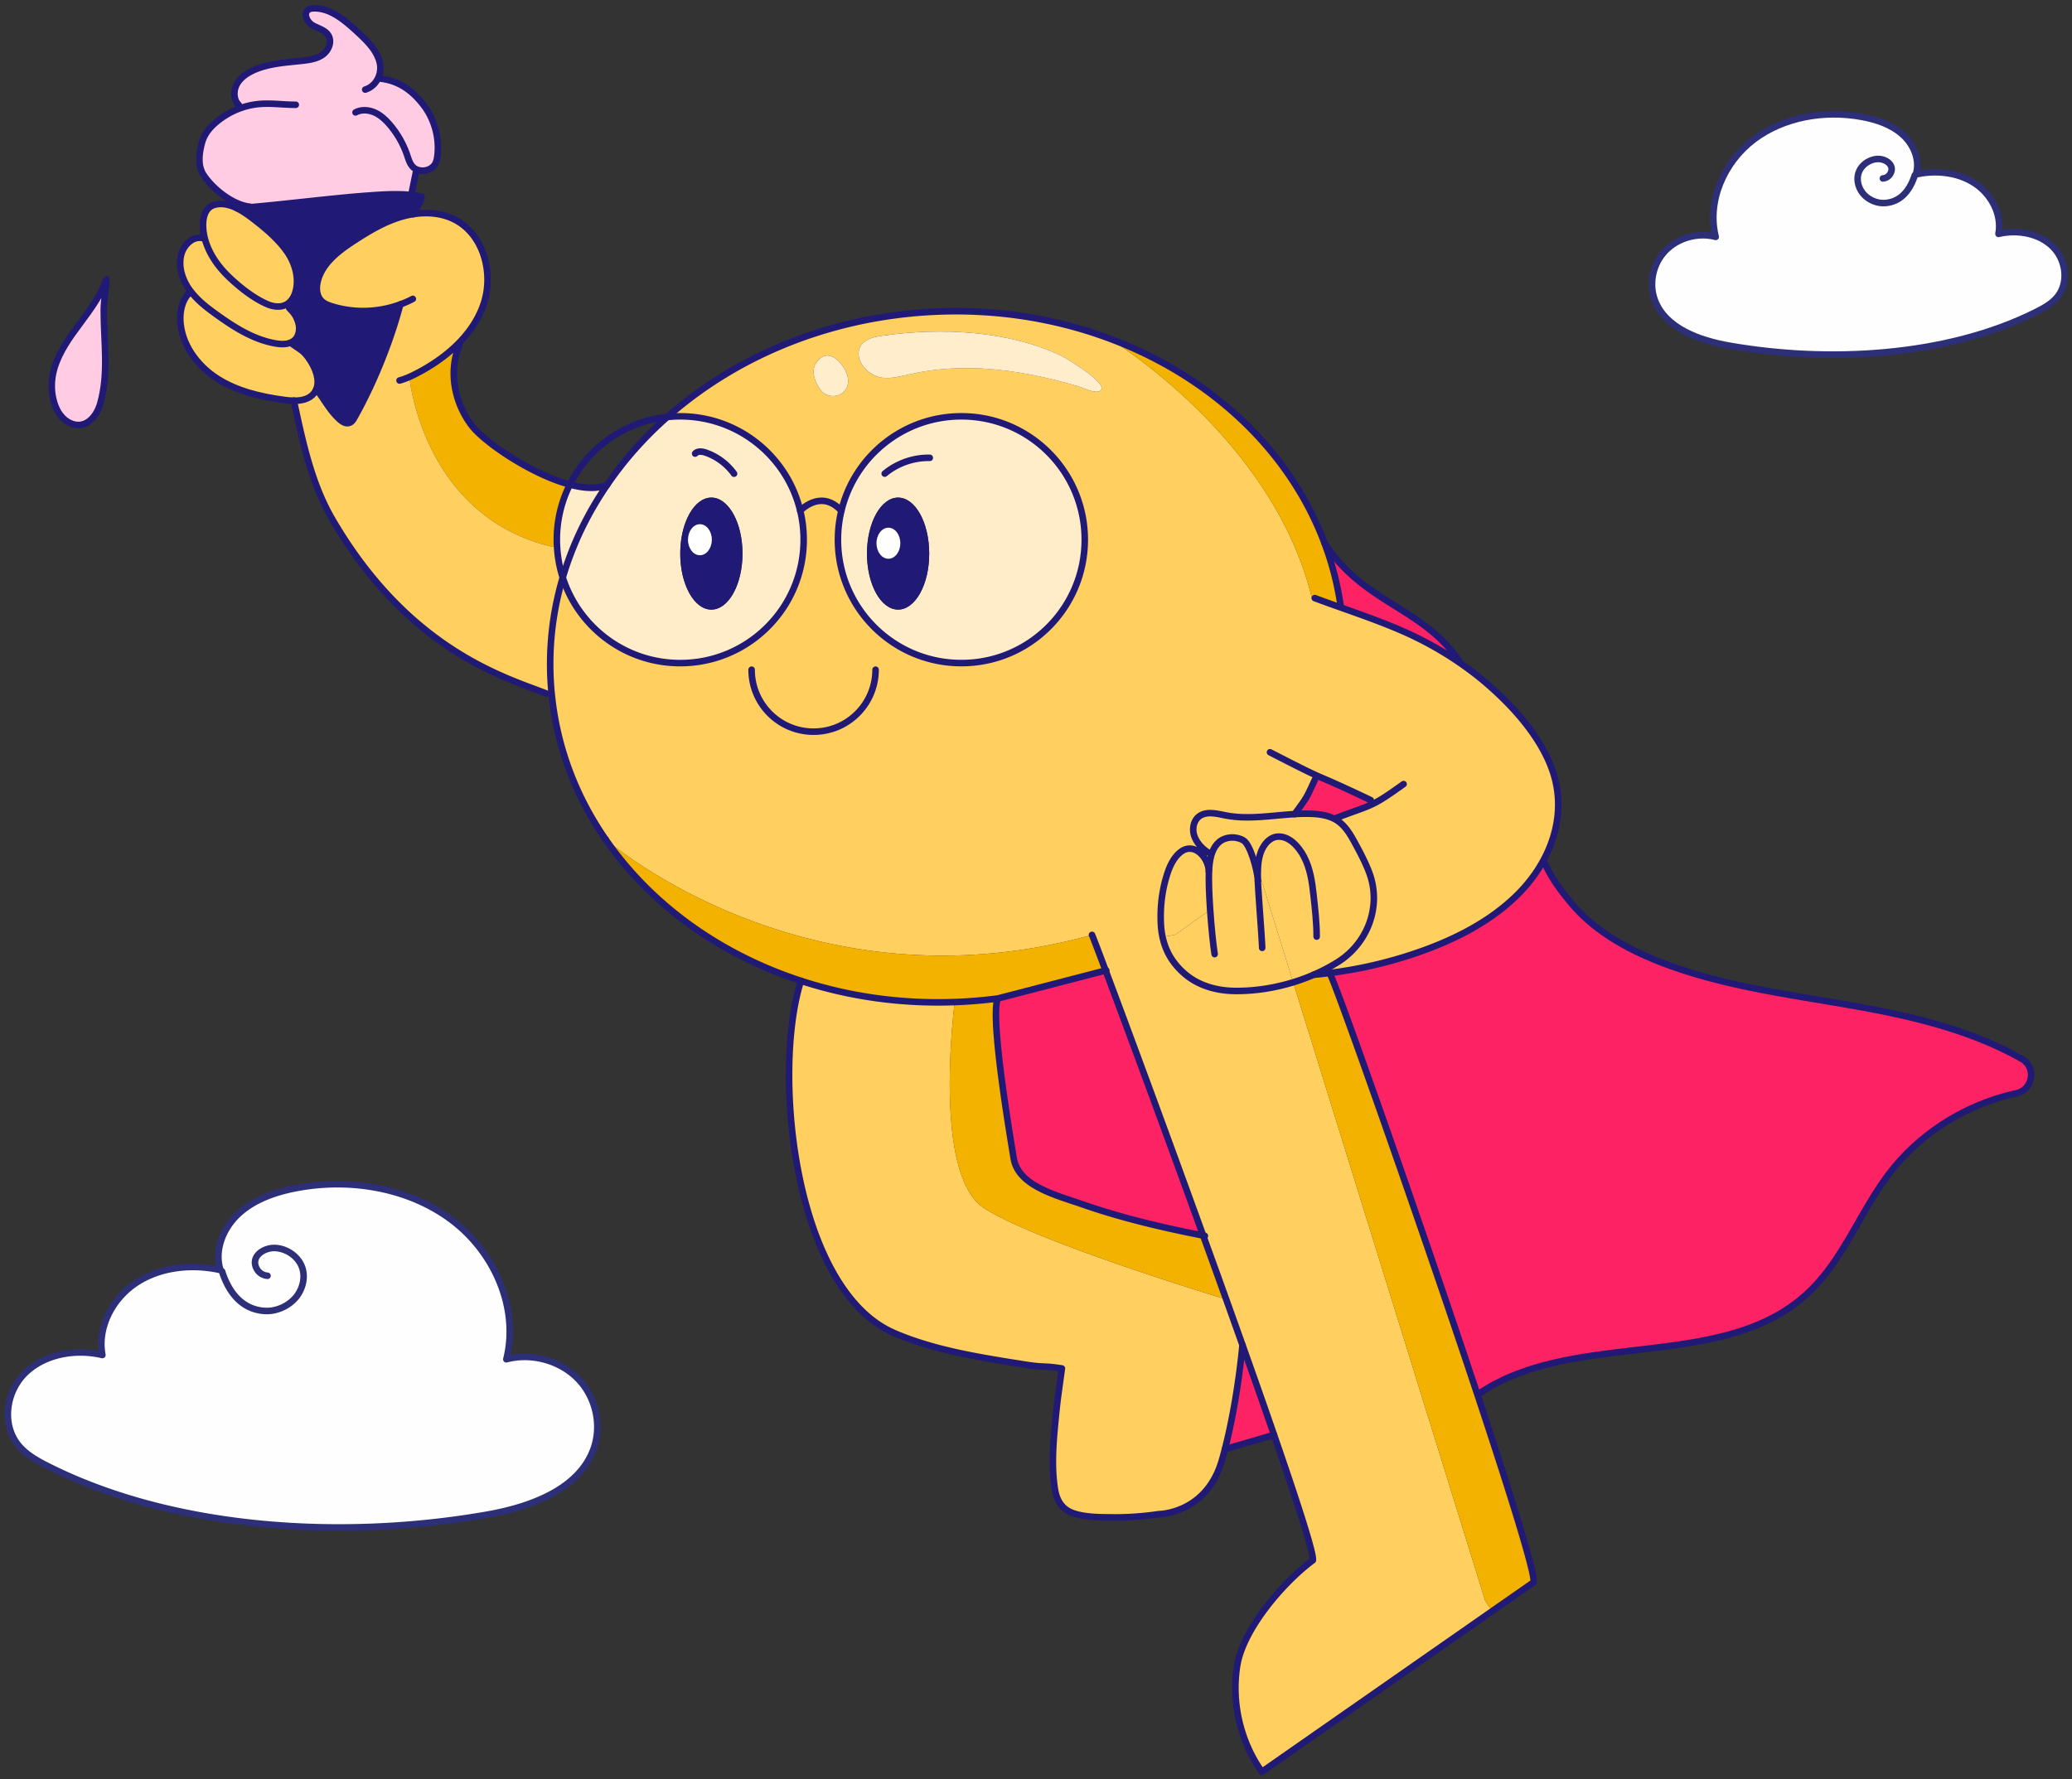 <svg width="475" height="408" viewBox="0 0 475 408" fill="none" xmlns="http://www.w3.org/2000/svg">
    <rect x="0" y="0" width="475" height="408" fill="#333333" stroke="none"/>
    <style type="text/css">
        .ice-cream {
            -webkit-transform-origin: 50% 25%;
            transform-origin: 50% 25%;
            -webkit-animation: cream 2s ease-in infinite;
            animation: cream 2s ease-in infinite;
        }
        <!-- .eyebrow {
            -webkit-transform-origin: 50%;
            transform-origin: 50%;
            -webkit-animation: eyebrow 2s ease-out infinite;
            animation: eyebrow 2s ease-out infinite;
        } -->

        @keyframes cream {
            0% {
                -webkit-transform: rotate(0deg);
                transform: rotate(0deg);
            }
            50% {
                -webkit-transform: rotate(-15deg);
                transform: rotate(-15deg);
                opacity: 0;
            }
            100% {
                -webkit-transform: rotate(0deg);
                transform: rotate(0deg);
                opacity: 0;
            }
        }
        @-webkit-keyframes cream {
            0% {
                -webkit-transform: rotate(0deg);
                transform: rotate(0deg);
            }
            50% {
                -webkit-transform: rotate(-15deg);
                transform: rotate(-15deg);
                opacity: 0;
            }
            100% {
                -webkit-transform: rotate(0deg);
                transform: rotate(0deg);
                opacity: 0;
            }
        }

        @keyframes eyebrow {
            0%, 40%, 80% {
                -webkit-transform: translateY(0);
                transform: translateY(0);
            }
            20%, 60% {
                -webkit-transform: translateY(-8px);
                transform: translateY(-8px);
            }
        }
        @-webkit-keyframes eyebrow {
            0%, 40%, 80% {
                -webkit-transform: translateY(0);
                transform: translateY(0);
            }
            20%, 60% {
                -webkit-transform: translateY(-8px);
                transform: translateY(-8px);
            }
        }
    </style>
    <g clip-path="url(#jousg3v20a)">
        <g class="ice-cream">
            <path fill-rule="evenodd" clip-rule="evenodd" d="M24.386 64.06c-.076 2.372-.583 4.697-.598 7.085-.02 7.11 1.182 14.445-.815 21.43-.885 3.1-3.49 6.075-7 4.396-1.465-.702-2.536-2.081-3.158-3.574-1.206-2.88-1.217-6.12-.32-9.073 1.151-3.758 3.505-7.021 5.857-10.175 2.342-3.163 4.75-6.371 6.034-10.09z" fill="#FFCCE4"/>
            <path clip-rule="evenodd" d="M24.386 64.06c-1.285 3.718-3.692 6.926-6.034 10.089-2.352 3.154-4.706 6.417-5.858 10.175-.896 2.952-.885 6.193.321 9.073.622 1.493 1.693 2.872 3.159 3.574 3.51 1.679 6.114-1.296 6.999-4.396 1.997-6.985.796-14.32.815-21.43.015-2.388.522-4.713.598-7.085z" stroke="#211976" stroke-width="1.5" stroke-linecap="round" stroke-linejoin="round"/>
        </g>
        <path fill-rule="evenodd" clip-rule="evenodd" d="M463.475 242.793c3.41 1.935 2.601 7.058-1.231 7.9-11.371 2.497-21.888 8.984-29.001 18.222-6.806 8.846-10.641 19.978-18.813 27.598-19.418 18.079-52.856 8.246-75.03 22.81l-.776.258c-13.394-40.299-32.505-94.406-33.769-96.357l-.019-.118a98.462 98.462 0 0 0 16.027-3.362c.855-.255 1.72-.52 2.572-.805 8.865-2.9 17.707-7.12 24.405-13.741 2.384-2.361 4.425-5.034 5.982-7.918l.011.009c1.598 3.705 3.577 6.416 6.154 9.549 5.126 6.266 12.388 10.45 19.908 13.47 15.277 6.121 31.886 7.864 48.066 10.874 12.276 2.285 24.753 5.51 35.514 11.611z" fill="#FD2264"/>
        <path fill-rule="evenodd" clip-rule="evenodd" d="M192.903 90.264c1.855-1.216 1.844-3.542.881-5.337-.719-1.337-2.01-2.987-3.577-3.334-1.103-.243-2.251.213-3.239 1.85-.837 1.387-.4 3.193.328 4.638.399.795.897 1.572 1.623 2.092 1.147.826 2.801.868 3.984.091zm58.872-.488c3.825-.94-7.277-7.602-8.269-8.082-12.331-5.97-27.881-6.623-41.266-4.706-1.239.175-2.514.402-3.597 1.062-.997.604-1.545 1.372-1.729 2.201-.701 3.037 2.498 5.972 5.251 6.347 2.18.29 4.37-.317 6.51-.8 7.3-1.656 14.861-1.721 22.263-.76 3.636.476 7.251 1.191 10.808 2.071 1.784.439 3.561.929 5.331 1.439 1.2.355 3.459 1.533 4.698 1.228zm-58.892 27.345a28.138 28.138 0 0 0-.791 6.642c0 15.62 12.668 28.285 28.298 28.285 15.621.01 28.285-12.658 28.285-28.288 0-15.62-12.659-28.296-28.288-28.295-13.343.004-24.523 9.237-27.504 21.656zm-9.435.001c-2.976-12.428-14.166-21.658-27.509-21.654a27.061 27.061 0 0 0-2.97.159c15.004-13.286 35.267-22.194 58.049-23.949 15.32-1.18 30.015 1.01 43.115 5.866 0 0 37.799 22.672 46.65 59.752l.625-.148c1.965.734 3.939 1.437 5.912 2.14 4.743 1.683 9.484 3.346 14.103 5.356 4.702 2.054 9.24 4.558 13.463 7.504a69.365 69.365 0 0 1 6.922 5.443c5.669 5.052 11.37 11.552 13.986 18.808 2.593 7.197 1.469 14.542-1.97 20.882-1.558 2.884-3.599 5.556-5.983 7.918-6.698 6.62-15.54 10.841-24.404 13.74-.853.285-1.718.55-2.573.805a98.334 98.334 0 0 1-16.027 3.362c-1.22.164-2.433.297-3.658.402l-.001-.011a41.186 41.186 0 0 0 5.401-2.822c6.984-4.336 10.249-12.919 7.262-20.722-.87-2.27-2.012-4.439-3.17-6.567-1.032-1.909-2.147-3.861-3.923-5.097a6.855 6.855 0 0 0-.731-.461l.086-.175c4.528-1.751 6.495-2.29 8.489-3.249l-.36-.937c-8.958-4.251-10.181-4.644-12.323-5.603l-.476.922c-2.08 4.495-1.685 3.808-4.632 7.883v.01c-5.296.299-10.597 1.304-15.795.302-2.089-.406-4.486-1.057-6.155.255-1.293 1.025-1.591 2.957-1.044 4.505.533 1.51 1.793 2.894 3.16 3.734l.965-.124c-.44 1.128-.629 2.414-.735 3.626-.021.24-.04.51-.047.799l-.04.003c-.073-3.146-3.392-6.858-6.501-4.371-1.405 1.122-2.278 2.83-2.856 4.495-1.341 3.881-1.845 8.056-1.62 12.136.055.97.177 1.905.375 2.804.703 3.326 2.386 6.199 5.267 8.613 3.209 2.685 7.388 3.755 11.506 3.776 4.396.02 8.887-.664 13.18-1.989l44.035 141.87 1.61 2.311-52.83 36.85c-4.932-6.968-7-15.886-5.661-24.311 1.341-8.415 10.51-19.104 17.356-24.194.283-1.364-3.405-12.833-8.905-28.745a2119.18 2119.18 0 0 0-7.235-20.611c-1.209-3.426-2.462-6.919-3.729-10.46a3607.27 3607.27 0 0 0-5.283-14.636c-8.867-24.502-17.77-48.574-22.36-60.777-1.753-4.688-2.883-7.623-3.124-8.171-64.761 18.012-110.29-20.866-111.515-21.925-.02.001-.02-.009-.021-.019-6.793-9.836-11.156-21.173-12.34-33.45a31.675 31.675 0 0 1-.126-1.373 69.586 69.586 0 0 1 2.675-25.162c3.661 11.381 14.337 19.616 26.934 19.611 15.63-.001 28.296-12.669 28.296-28.289a27.789 27.789 0 0 0-.79-6.64z" fill="#FFCF5F"/>
        <path fill-rule="evenodd" clip-rule="evenodd" d="M338.625 319.581c7.589 22.881 13.354 41.317 12.955 43.237l-9.474 6.606-1.609-2.312-44.036-141.87a42.585 42.585 0 0 0 4.718-1.745v.01a76.273 76.273 0 0 0 3.658-.402l.019.118c1.264 1.951 20.375 56.058 33.769 96.358z" fill="#F4B200"/>
        <path fill-rule="evenodd" clip-rule="evenodd" d="m334.896 152.136-.009.011c-4.224-2.946-8.761-5.45-13.463-7.504-4.62-2.011-9.361-3.674-14.104-5.357l.048-.143a69.2 69.2 0 0 0-3.729-14.606l.009-.001c9.18 14.107 22.825 14.667 31.248 27.6zM314.232 183.467l.36.937c-1.993.959-3.961 1.498-8.489 3.249l-.086.175c-1.783-.946-3.9-1.2-5.941-1.232a35.883 35.883 0 0 0-3.274.083l-.001-.01c2.947-4.075 2.553-3.388 4.632-7.883l.476-.922c2.142.959 3.365 1.352 12.323 5.603z" fill="#FD2264"/>
        <path fill-rule="evenodd" clip-rule="evenodd" d="M288.367 199.17c-.045.838-.03 1.682-.016 2.507-.17-2.214-1.704-8.062-3.337-8.99-1.697-.983-4.005-.874-5.509.375-.729.613-1.224 1.407-1.574 2.288l-.965.124c-1.367-.839-2.627-2.223-3.161-3.733-.547-1.549-.248-3.481 1.045-4.505 1.669-1.312 4.066-.661 6.155-.256 5.198 1.002 10.499-.003 15.796-.301a35.527 35.527 0 0 1 3.274-.083c2.041.031 4.158.286 5.942 1.232.249.14.499.29.731.461 1.775 1.235 2.89 3.188 3.922 5.097 1.158 2.128 2.299 4.297 3.17 6.566 2.988 7.804-.279 16.387-7.263 20.723a41.048 41.048 0 0 1-5.4 2.822 42.777 42.777 0 0 1-4.717 1.746l-8.093-26.073z" fill="#FFCF5F"/>
        <path fill-rule="evenodd" clip-rule="evenodd" d="m307.367 139.145-.048.143a417.907 417.907 0 0 1-5.912-2.14l-.625.148c-8.851-37.08-46.649-59.751-46.649-59.751 23.232 8.6 41.491 25.568 49.505 46.993a69.224 69.224 0 0 1 3.729 14.607z" fill="#F4B200"/>
        <path fill-rule="evenodd" clip-rule="evenodd" d="M288.352 201.676c-.014-.824-.029-1.668.016-2.506l8.092 26.072c-4.292 1.325-8.783 2.009-13.18 1.99-4.117-.021-8.296-1.091-11.505-3.777-2.881-2.413-4.563-5.286-5.267-8.612l2.914-.504 8-5.726c-.231-3.382-.359-6.723-.273-8.838.008-.289.027-.559.048-.799.106-1.211.294-2.499.735-3.626.349-.882.845-1.676 1.574-2.289 1.504-1.249 3.812-1.357 5.509-.374 1.632.928 3.166 6.775 3.337 8.989z" fill="#FFCF5F"/>
        <path fill-rule="evenodd" clip-rule="evenodd" d="m292.066 329.024-11.252 3.272c3.012-11.765 4.017-23.883 4.017-23.883 2.613 7.335 5.07 14.325 7.235 20.611z" fill="#FD2264"/>
        <path fill-rule="evenodd" clip-rule="evenodd" d="m277.111 199.779.039-.003c-.085 2.115.042 5.455.273 8.838l-8 5.727-2.914.502a17.56 17.56 0 0 1-.375-2.804c-.225-4.079.279-8.254 1.62-12.136.578-1.665 1.451-3.372 2.855-4.495 3.11-2.486 6.428 1.225 6.502 4.371zM284.83 308.413s-1.006 12.118-4.017 23.883a94.948 94.948 0 0 1-.651 2.397c-3.515 12.45-14.458 12.498-14.458 12.498a68.105 68.105 0 0 1-10.621.748c-3.085-.031-6.574-.021-9.257-1.037-2.58-.974-3.63-3.121-4-5.469-.902-5.767-.254-11.941.349-17.923.328-3.237.834-6.477 1.26-9.722-4.448-.691-3.801-.164-8.249-.855-10.476-1.64-21.095-3.317-30.219-7.278-23.072-10.005-27.987-59.876-21.352-80.75 10.924 3.573 22.84 5.321 35.234 4.873-1.099 9.61-3.75 40.516 6.814 47.289 11.546 7.393 49.442 19.07 55.438 20.885 1.267 3.542 2.52 7.034 3.729 10.461z" fill="#FFCF5F"/>
        <path fill-rule="evenodd" clip-rule="evenodd" d="M275.818 283.316c1.778 4.894 3.548 9.799 5.283 14.637-5.996-1.815-43.892-13.493-55.438-20.885-10.563-6.773-7.913-37.68-6.814-47.29a105.11 105.11 0 0 0 9.9-.822c-1.891 4.113 2.96 32.503 3.638 36.657 1.035 6.343 9.819 8.47 15.919 10.595 8.766 3.054 18.083 5.259 27.512 7.108z" fill="#F4B200"/>
        <path fill-rule="evenodd" clip-rule="evenodd" d="M243.507 81.694c.992.48 12.094 7.142 8.269 8.082-1.24.305-3.498-.873-4.698-1.228-1.77-.51-3.547-1-5.331-1.439-3.558-.88-7.172-1.595-10.808-2.07-7.402-.962-14.963-.897-22.263.76-2.14.482-4.33 1.089-6.51.799-2.753-.375-5.952-3.31-5.252-6.347.185-.829.733-1.597 1.73-2.2 1.082-.661 2.358-.888 3.597-1.063 13.384-1.916 28.935-1.265 41.266 4.706z" fill="#FFEDCC"/>
        <path fill-rule="evenodd" clip-rule="evenodd" d="M213.019 126.944c0-7.099-3.187-12.849-7.133-12.844-3.938-.005-7.134 5.75-7.135 12.839 0 7.099 3.197 12.848 7.134 12.843 3.947.004 7.143-5.75 7.134-12.838zm7.369-31.48c15.63 0 28.289 12.676 28.289 28.296 0 15.629-12.665 28.298-28.286 28.288-15.63 0-28.297-12.665-28.297-28.285.002-2.287.269-4.505.79-6.643 2.981-12.419 14.162-21.652 27.504-21.655z" fill="#FFEDCA"/>
        <path fill-rule="evenodd" clip-rule="evenodd" d="M253.461 222.539c4.589 12.204 13.492 36.275 22.359 60.777-9.429-1.849-18.746-4.055-27.512-7.108-6.099-2.125-14.883-4.252-15.919-10.596-.677-4.153-5.529-32.543-3.638-36.656l24.71-6.417z" fill="#FD2264"/>
        <path fill-rule="evenodd" clip-rule="evenodd" d="M218.848 229.778c-12.393.448-24.31-1.299-35.234-4.872-18.735-6.113-34.542-17.583-44.796-32.463 1.225 1.059 46.754 39.938 111.515 21.925.241.548 1.372 3.484 3.125 8.171l-24.71 6.417a104.453 104.453 0 0 1-9.9.822z" fill="#F4B200"/>
        <path fill-rule="evenodd" clip-rule="evenodd" d="M206.392 124.561c.008-1.96-1.219-3.556-2.73-3.558-1.501.006-2.731 1.592-2.728 3.56.002 1.969 1.228 3.555 2.729 3.559 1.512.003 2.731-1.593 2.729-3.561zm-.508-10.46c3.947-.007 7.134 5.744 7.134 12.843.009 7.088-3.187 12.843-7.134 12.838-3.937.005-7.134-5.744-7.134-12.843.001-7.089 3.197-12.844 7.134-12.838z" fill="#211976"/>
        <path fill-rule="evenodd" clip-rule="evenodd" d="M203.662 121.003c1.512.003 2.738 1.599 2.73 3.558.002 1.968-1.217 3.564-2.728 3.561-1.502-.004-2.728-1.59-2.73-3.558-.003-1.969 1.227-3.555 2.728-3.561z" fill="#fff"/>
        <path fill-rule="evenodd" clip-rule="evenodd" d="M193.782 84.926c.964 1.795.974 4.12-.881 5.337-1.183.777-2.837.736-3.984-.09-.727-.521-1.224-1.298-1.623-2.093-.728-1.445-1.165-3.25-.327-4.637.987-1.638 2.135-2.094 3.238-1.85 1.568.346 2.858 1.996 3.577 3.333z" fill="#FFEDCC"/>
        <path fill-rule="evenodd" clip-rule="evenodd" d="M170.214 126.94c.001-7.089-3.196-12.838-7.133-12.843-3.937.005-7.134 5.749-7.134 12.848-.001 7.089 3.196 12.838 7.134 12.843 3.937-.004 7.133-5.749 7.133-12.848zm13.233-9.818c.522 2.127.793 4.353.79 6.64 0 15.62-12.666 28.288-28.296 28.289-12.596.006-23.272-8.23-26.933-19.611 2.213-7.537 5.66-14.683 10.175-21.255 3.849-5.655 8.487-10.885 13.785-15.558a27.086 27.086 0 0 1 2.97-.16c13.343-.003 24.534 9.227 27.509 21.655z" fill="#FFEDCA"/>
        <path fill-rule="evenodd" clip-rule="evenodd" d="M163.187 123.762c-.003-1.968-1.229-3.564-2.74-3.557-1.501-.004-2.721 1.592-2.729 3.551.003 1.968 1.229 3.564 2.73 3.558 1.511.003 2.731-1.592 2.739-3.552zm-.108-9.665c3.937.004 7.134 5.753 7.134 12.843-.001 7.099-3.197 12.843-7.134 12.848-3.938-.005-7.135-5.754-7.134-12.843 0-7.099 3.197-12.844 7.134-12.848z" fill="#211976"/>
        <path fill-rule="evenodd" clip-rule="evenodd" d="M160.448 120.205c1.51-.007 2.737 1.589 2.74 3.557-.009 1.959-1.228 3.555-2.74 3.552-1.5.006-2.727-1.589-2.729-3.558.008-1.959 1.227-3.554 2.729-3.551z" fill="#fff"/>
        <path fill-rule="evenodd" clip-rule="evenodd" d="m139.175 111.176.01.009c-4.515 6.572-7.961 13.717-10.174 21.256a28.587 28.587 0 0 1-1.312-7.088 29.713 29.713 0 0 1-.043-1.588 28.065 28.065 0 0 1 2.983-12.648c3.29.89 6.316 1.055 8.536.059z" fill="#FFEDCA"/>
        <path fill-rule="evenodd" clip-rule="evenodd" d="M130.638 111.117a28.053 28.053 0 0 0-2.983 12.649c.001.536.012 1.062.042 1.587l-.97.055c-29.925-6.952-32.88-38.978-32.88-38.978a29.4 29.4 0 0 0 1.784-.863c3.317-1.727 6.51-3.902 9.171-6.523l.55.037c-2.629 6.019-1.179 13.354 2.831 18.554 2.906 3.773 13.664 11.147 22.455 13.482z" fill="#F4B200"/>
        <path fill-rule="evenodd" clip-rule="evenodd" d="M93.848 86.43s2.954 32.026 32.88 38.978l.97-.055a28.571 28.571 0 0 0 1.312 7.087 69.586 69.586 0 0 0-2.676 25.162c.035.455.071.919.126 1.372l-1.086.104c-8.874-3.552-31.459-9.558-49.219-40.056-4.801-8.25-6.781-17.822-8.792-27.142 1.772.023 3.513-.35 4.584-1.676.245-.307.429-.63.572-.968 1.84 2.334 2.931 4.626 5.079 6.688.697.672 1.647 1.384 2.553 1.016.531-.21.858-.742 1.137-1.25 4.321-7.671 8.238-17.359 10.475-25.883l-.001-.01c-5.017 1.859-10.651 2.034-15.747.418-.835-.264-1.675-.587-2.3-1.205-1.15-1.125-1.261-2.956-.875-4.516 1.022-4.155 4.781-6.99 8.38-9.325 3.446-2.244 7.02-4.38 10.97-5.508a19.68 19.68 0 0 1 2.502-.551c3.242-.518 6.614-.24 9.521 1.235 6.674 3.384 9.048 12.398 6.62 19.465-1.218 3.544-3.359 6.612-6.03 9.234-2.662 2.621-5.855 4.796-9.172 6.523a29.88 29.88 0 0 1-1.783.863z" fill="#FFCF5F"/>
        <path fill-rule="evenodd" clip-rule="evenodd" d="m55.002 24.844-.259-.775c-1.213-1.17-1.27-3.203-.482-4.706.79-1.492 2.262-2.52 3.798-3.225 3.506-1.603 7.47-1.789 11.304-2.213 1.656-.187 3.386-.45 4.71-1.457 1.335-.997 2.078-2.973 1.194-4.377-.771-1.233-2.378-1.577-3.627-2.305-1.26-.739-2.156-2.688-.98-3.544.387-.278.899-.338 1.386-.336 3.788-.003 6.95 2.716 9.743 5.275 2.098 1.936 4.295 3.994 5.15 6.722a5.532 5.532 0 0 1-.232 3.946l.36.16c4.192.464 7.214 2.527 9.835 5.825 2.63 3.297 3.87 7.657 3.378 11.85-.072.613-.182 1.247-.467 1.806-.778 1.522-2.915 2.054-4.413 1.314l.018.357c-.269 1.293-.875 4.263-1.144 5.556-3.287-.343-6.63-.106-9.932.129-8.079.582-18.424 1.926-26.978 2.664l-.008-.108c-3.937-.383-8.604-4.05-10.74-7.376-1.345-2.103-.954-5.037-.275-7.446.671-2.388 2.532-4.172 4.513-5.567a17.956 17.956 0 0 1 4.148-2.169z" fill="#FFCCE4"/>
        <path fill-rule="evenodd" clip-rule="evenodd" d="M96.638 45.083c-.126 1.203-1.503 3.208-1.947 4.028-.845.124-1.685.318-2.503.55-3.95 1.13-7.523 3.264-10.97 5.508-3.598 2.336-7.357 5.17-8.379 9.325-.387 1.561-.275 3.392.875 4.516.624.619 1.465.942 2.3 1.205 5.096 1.616 10.73 1.44 15.747-.417v.01c-2.236 8.524-6.153 18.212-10.474 25.882-.279.509-.606 1.04-1.137 1.25-.906.37-1.856-.343-2.554-1.015-2.147-2.063-3.238-4.355-5.078-6.688.81-2.002-.103-4.556-1.335-6.48-1.603-2.481-2.196-2.436-4.585-4.16l-.012-.02c.328-.134.623-.306.892-.546 1.184-1.035 1.349-2.897.807-4.377-.542-1.48-.92-1.878-2.003-3.027l-2.184-.349a3.791 3.791 0 0 0 1.613-.482c.923-.539 1.566-1.483 1.916-2.484 1.096-3.207.089-6.857-1.779-9.547-2.057-2.964-5.023-5.45-7.865-7.627-1.067-.812-2.31-1.711-3.643-2.374.979-.075 1.986-.153 3.023-.253 8.553-.738 18.9-2.082 26.978-2.664 3.303-.235 6.645-.472 9.932-.129a27.36 27.36 0 0 1 2.365.365z" fill="#211976"/>
        <path fill-rule="evenodd" clip-rule="evenodd" d="M67.364 91.879a15.753 15.753 0 0 1-2.211-.178c-5.395-.728-10.852-1.997-15.424-4.947-4.573-2.958-8.161-7.852-8.39-13.283-.092-2.22.434-4.557 1.929-6.194l.515-.397c1.603 2.094 3.738 3.729 5.895 5.273 4.095 2.946 8.495 5.729 13.463 6.589 1.148.2 2.406.262 3.447-.166l.012.019c2.39 1.725 2.982 1.68 4.585 4.16 1.232 1.924 2.145 4.479 1.334 6.48a4.075 4.075 0 0 1-.572.969c-1.07 1.325-2.811 1.697-4.583 1.675z" fill="#FFCF5F"/>
        <path fill-rule="evenodd" clip-rule="evenodd" d="M68.287 73.654c.542 1.48.377 3.341-.806 4.377a3.08 3.08 0 0 1-.893.546c-1.04.428-2.298.366-3.447.166-4.968-.86-9.368-3.643-13.462-6.589-2.157-1.544-4.292-3.18-5.895-5.273-.12-.14-.23-.28-.332-.432-1.648-2.299-2.59-5.239-1.927-7.994.544-2.23 2.638-4.34 4.882-3.866l.497-.128c.032.157.073.303.114.449.935 3.358 3.006 6.241 5.496 8.624 2.458 2.356 5.572 4.82 8.7 6.19.895.399 1.917.628 2.886.554l2.184.348c1.083 1.15 1.462 1.548 2.003 3.028z" fill="#FFCF5F"/>
        <path fill-rule="evenodd" clip-rule="evenodd" d="M65.847 57.764c1.867 2.69 2.874 6.34 1.78 9.547-.352 1.002-.995 1.946-1.918 2.484a3.79 3.79 0 0 1-1.613.483c-.969.074-1.99-.155-2.886-.554-3.128-1.37-6.24-3.834-8.7-6.19-2.49-2.383-4.561-5.266-5.496-8.624-.04-.146-.082-.292-.114-.449-.658-2.743-.605-6.575 2.122-7.441 1.786-.566 3.622-.09 5.316.743 1.334.663 2.576 1.562 3.643 2.375 2.843 2.177 5.808 4.663 7.866 7.626z" fill="#FFCF5F"/>
        <path d="M301.433 178.787c-2.08 4.495-1.685 3.808-4.632 7.883M138.799 192.425c-6.793-9.837-11.156-21.173-12.34-33.451a31.485 31.485 0 0 1-.126-1.372 69.586 69.586 0 0 1 2.676-25.162c2.213-7.538 5.659-14.684 10.175-21.256 3.849-5.655 8.487-10.884 13.784-15.558 15.005-13.285 35.268-22.194 58.05-23.948 15.32-1.18 30.015 1.009 43.116 5.866 23.232 8.601 41.491 25.569 49.504 46.994a69.134 69.134 0 0 1 3.73 14.607M228.748 228.956a104.453 104.453 0 0 1-9.9.822c-12.393.448-24.31-1.299-35.233-4.872-18.736-6.113-34.543-17.583-44.797-32.463M276.214 283.395c-.132-.029-.262-.049-.394-.079-9.429-1.849-18.746-4.054-27.512-7.108-6.099-2.125-14.883-4.252-15.919-10.595-.677-4.154-5.529-32.544-3.638-36.657l24.71-6.417.137-.03" stroke="#211976" stroke-width="1.5" stroke-linecap="round" stroke-linejoin="round"/>
        <path d="M183.615 224.906c-6.635 20.874-1.72 70.745 21.352 80.75 9.124 3.961 19.743 5.638 30.22 7.277 4.447.691 3.8.165 8.248.856-.426 3.244-.932 6.485-1.26 9.722-.603 5.982-1.251 12.156-.349 17.923.37 2.348 1.42 4.495 4 5.469 2.683 1.016 6.172 1.006 9.257 1.037a68.107 68.107 0 0 0 10.621-.749s10.943-.047 14.458-12.498c.227-.793.444-1.595.651-2.396 3.011-11.766 4.017-23.883 4.017-23.883" stroke="#211976" stroke-width="1.5" stroke-linecap="round" stroke-linejoin="round"/>
        <path d="M250.336 214.369c.241.548 1.372 3.484 3.125 8.171 4.589 12.204 13.492 36.275 22.359 60.777 1.779 4.894 3.548 9.799 5.283 14.636 1.267 3.542 2.52 7.034 3.729 10.461 2.613 7.335 5.07 14.324 7.235 20.61 5.501 15.913 9.188 27.38 8.905 28.745M304.857 223.225c1.264 1.95 20.375 56.058 33.77 96.358 7.588 22.879 13.353 41.316 12.955 43.236M300.972 357.77c-6.847 5.09-16.016 15.779-17.356 24.194-1.34 8.425.73 17.343 5.661 24.312l52.83-36.85 9.474-6.606M139.173 111.176c-2.22.996-5.245.831-8.535-.059-8.79-2.335-19.549-9.709-22.455-13.483-4.009-5.199-5.46-12.534-2.831-18.553M91.592 87.25c.77-.208 1.523-.495 2.254-.82.605-.265 1.2-.559 1.782-.863 3.317-1.726 6.51-3.901 9.172-6.522 2.672-2.622 4.812-5.69 6.03-9.234 2.428-7.067.054-16.082-6.62-19.465-2.907-1.476-6.279-1.753-9.52-1.235a19.88 19.88 0 0 0-2.503.55c-3.95 1.13-7.524 3.265-10.97 5.508-3.599 2.336-7.357 5.17-8.38 9.326-.386 1.56-.275 3.392.875 4.516.625.618 1.465.94 2.3 1.205 5.096 1.616 10.73 1.44 15.747-.418a20.932 20.932 0 0 0 2.876-1.265M67.361 91.85l.002.03c2.011 9.321 3.99 18.892 8.792 27.143 17.76 30.498 40.345 36.503 49.219 40.056" stroke="#211976" stroke-width="1.5" stroke-linecap="round" stroke-linejoin="round"/>
        <path clip-rule="evenodd" d="M54.338 47.764c-1.694-.834-3.53-1.31-5.316-.745-2.727.867-2.78 4.699-2.122 7.442.032.157.073.303.114.449.935 3.358 3.006 6.24 5.496 8.624 2.46 2.356 5.572 4.82 8.7 6.19.896.399 1.917.628 2.886.553a3.786 3.786 0 0 0 1.613-.482c.923-.538 1.566-1.482 1.917-2.484 1.095-3.206.088-6.857-1.78-9.547-2.057-2.964-5.023-5.45-7.865-7.627-1.067-.812-2.31-1.71-3.643-2.373z" stroke="#211976" stroke-width="1.5" stroke-linecap="round" stroke-linejoin="round"/>
        <path d="M46.407 54.59c-2.244-.474-4.338 1.636-4.883 3.866-.662 2.755.28 5.695 1.929 7.994.1.151.211.292.331.432 1.603 2.093 3.737 3.729 5.894 5.273 4.095 2.946 8.495 5.729 13.463 6.589 1.15.2 2.407.262 3.448-.166a3.08 3.08 0 0 0 .892-.546c1.183-1.036 1.348-2.898.806-4.378-.54-1.479-.92-1.877-2.002-3.027" stroke="#211976" stroke-width="1.5" stroke-linecap="round" stroke-linejoin="round"/>
        <path d="M43.267 67.28c-1.495 1.636-2.02 3.973-1.929 6.193.23 5.43 3.818 10.325 8.39 13.283 4.573 2.949 10.03 4.22 15.425 4.947.714.104 1.465.175 2.21.178 1.772.022 3.513-.35 4.585-1.676.244-.307.428-.63.571-.968.81-2.001-.102-4.556-1.334-6.48-1.603-2.481-2.196-2.436-4.586-4.16" stroke="#211976" stroke-width="1.5" stroke-linecap="round" stroke-linejoin="round"/>
        <path d="M72.518 89.236c1.84 2.334 2.931 4.627 5.078 6.688.698.672 1.648 1.385 2.554 1.016.53-.21.858-.742 1.137-1.25 4.32-7.67 8.238-17.358 10.474-25.882M54.342 47.764c.979-.075 1.986-.153 3.023-.253 8.553-.738 18.9-2.082 26.978-2.664 3.302-.235 6.644-.472 9.932-.129.792.088 1.577.207 2.365.365-.126 1.203-1.503 3.208-1.947 4.027M57.355 47.402c-3.936-.383-8.604-4.05-10.739-7.376-1.345-2.104-.955-5.037-.275-7.446.671-2.388 2.532-4.172 4.513-5.567a17.932 17.932 0 0 1 4.148-2.169c1.47-.54 3.013-.888 4.565-1.007 2.747-.222 5.494.203 8.237.19M54.744 24.069c-1.214-1.17-1.27-3.203-.482-4.706.79-1.492 2.262-2.52 3.798-3.225 3.506-1.603 7.468-1.788 11.303-2.213 1.656-.187 3.386-.45 4.71-1.456 1.335-.998 2.078-2.974 1.195-4.378-.772-1.233-2.379-1.577-3.628-2.305-1.26-.739-2.156-2.688-.979-3.544.386-.278.899-.338 1.386-.336 3.788-.003 6.95 2.716 9.743 5.275 2.097 1.936 4.294 3.994 5.15 6.723.422 1.34.311 2.75-.233 3.945-.56 1.246-1.595 2.26-2.984 2.695M87.066 18.01c4.192.463 7.215 2.526 9.835 5.824 2.63 3.297 3.87 7.656 3.378 11.85-.072.612-.182 1.247-.467 1.806-.778 1.522-2.914 2.054-4.413 1.314a2.632 2.632 0 0 1-.855-.65c-.644-.736-.907-1.71-1.227-2.64a21.585 21.585 0 0 0-3.943-6.904c-.983-1.147-2.119-2.213-3.498-2.823-1.38-.61-3.04-.73-4.376-.011M95.418 39.16c-.268 1.293-.874 4.263-1.143 5.557" stroke="#211976" stroke-width="1.5" stroke-linecap="round" stroke-linejoin="round"/>
        <path d="M138.799 192.426c0 .009.001.02.021.018M353.836 197.291c1.597 3.705 3.576 6.416 6.154 9.548 5.126 6.267 12.388 10.45 19.908 13.47 15.276 6.122 31.885 7.865 48.065 10.874 12.276 2.286 24.754 5.511 35.515 11.612 3.41 1.935 2.601 7.058-1.231 7.9-11.371 2.496-21.888 8.983-29.002 18.221-6.805 8.846-10.64 19.979-18.813 27.598-19.417 18.08-52.856 8.247-75.03 22.811M303.648 124.537c9.18 14.107 22.825 14.667 31.248 27.6M301.407 137.149c1.966.734 3.938 1.437 5.912 2.14 4.742 1.683 9.484 3.346 14.103 5.357 4.702 2.054 9.24 4.558 13.464 7.503a69.583 69.583 0 0 1 6.921 5.443c5.669 5.051 11.369 11.552 13.987 18.808 2.592 7.197 1.467 14.542-1.972 20.882-1.557 2.884-3.598 5.557-5.982 7.917-6.698 6.621-15.54 10.842-24.405 13.742a98.46 98.46 0 0 1-18.599 4.166 76.414 76.414 0 0 1-3.658.402M288.361 201.945c.065 2.521.923 12.884.988 15.405" stroke="#211976" stroke-width="1.5" stroke-linecap="round" stroke-linejoin="round"/>
        <path d="M301.84 214.767c-.006-3.181-.359-6.335-.711-9.49-.323-3.037-.783-6.164-2.226-8.896-1.141-2.16-3.361-4.782-6.086-4.532-1.165.099-2.169.882-2.862 1.831-1.141 1.579-1.499 3.516-1.585 5.491-.045.838-.03 1.682-.016 2.506M288.363 201.945c-.006-.079-.003-.169-.011-.267-.17-2.214-1.704-8.062-3.336-8.99-1.697-.983-4.005-.875-5.51.374-.728.613-1.224 1.407-1.573 2.289-.441 1.128-.63 2.415-.735 3.626-.022.241-.041.511-.048.799-.086 2.115.042 5.456.273 8.838.281 4.035.694 8.109 1.032 10.172" stroke="#211976" stroke-width="1.5" stroke-linecap="round" stroke-linejoin="round"/>
        <path d="M277.111 199.778c-.074-3.146-3.392-6.857-6.502-4.371-1.404 1.123-2.277 2.83-2.855 4.495-1.341 3.882-1.845 8.057-1.62 12.136.055.97.176 1.905.375 2.804.703 3.327 2.386 6.2 5.266 8.613 3.21 2.686 7.389 3.756 11.507 3.777 4.396.019 8.887-.665 13.18-1.99a42.643 42.643 0 0 0 4.717-1.745 41.232 41.232 0 0 0 5.4-2.822c6.984-4.336 10.25-12.92 7.263-20.723-.871-2.269-2.012-4.439-3.17-6.567-1.032-1.909-2.147-3.861-3.923-5.096a6.855 6.855 0 0 0-.731-.461c-1.783-.946-3.901-1.201-5.941-1.233a36.278 36.278 0 0 0-3.275.083c-5.296.299-10.598 1.304-15.795.303-2.089-.406-4.486-1.057-6.155.255-1.293 1.024-1.592 2.956-1.045 4.505.534 1.51 1.794 2.894 3.161 3.734M321.765 179.795c-3.609 2.594-5.408 3.767-7.172 4.609-1.994.959-3.961 1.498-8.489 3.249M314.233 183.467c-8.958-4.251-10.181-4.644-12.323-5.603-1.678-.745-3.91-1.836-10.764-5.365M280.816 332.297l11.252-3.273M200.721 153.564c-.002 7.855-6.363 14.211-14.208 14.209-7.854.008-14.21-6.363-14.208-14.208" stroke="#211976" stroke-width="1.5" stroke-linecap="round" stroke-linejoin="round"/>
        <path clip-rule="evenodd" d="M183.449 117.122c.522 2.127.793 4.353.79 6.64 0 15.62-12.665 28.289-28.295 28.289-12.597.006-23.273-8.23-26.933-19.61a28.542 28.542 0 0 1-1.355-8.675 28.046 28.046 0 0 1 2.983-12.648c4.212-8.438 12.526-14.477 22.331-15.49a27.215 27.215 0 0 1 2.971-.16c13.342-.004 24.533 9.226 27.508 21.654zM248.677 123.76c0 15.629-12.665 28.298-28.286 28.288-15.629 0-28.297-12.665-28.297-28.285.003-2.287.269-4.505.791-6.643 2.98-12.419 14.161-21.652 27.503-21.655 15.63-.001 28.289 12.675 28.289 28.295z" stroke="#211976" stroke-width="1.5" stroke-linecap="round" stroke-linejoin="round"/>
        <path class="eyebrow" d="M183.449 117.121s4.706-5.125 9.436-.001M202.818 108.601c2.87-2.379 6.606-3.691 10.33-3.62M159.352 104.014c.614-.664 1.691-.498 2.53-.195a13.495 13.495 0 0 1 6.395 4.797" stroke="#211976" stroke-width="1.5" stroke-linecap="round" stroke-linejoin="round"/>
    </g>
    <path fill-rule="evenodd" clip-rule="evenodd" d="M3.328 330.11c-2.807-4.748-1.583-11.368 2.463-15.296 4.457-4.33 11.508-5.559 17.68-4.108-1.179-6.345 2.308-13.004 7.83-16.598 5.522-3.596 12.72-4.341 19.233-2.878-1.454-4.606.658-9.749 4.29-13.023 3.63-3.272 8.533-4.934 13.425-5.835 12.194-2.243 25.559.018 35.364 7.431 9.807 7.412 15.377 20.249 12.466 31.883 5.776-1.536 12.391.286 16.483 4.541 4.092 4.256 5.475 10.751 3.448 16.187-3.424 9.182-14.48 13.179-24.446 14.92-32.225 5.628-70.909 3.711-100.342-11.019-2.538-1.271-5.1-2.672-6.905-4.813a10.16 10.16 0 0 1-.989-1.392z" fill="#FEFEFE"/>
    <path clip-rule="evenodd" d="M3.328 330.11c-2.807-4.748-1.583-11.368 2.463-15.296 4.457-4.33 11.508-5.559 17.68-4.108-1.179-6.345 2.308-13.004 7.83-16.598 5.522-3.596 12.72-4.341 19.233-2.878-1.454-4.606.658-9.749 4.29-13.023 3.63-3.272 8.533-4.934 13.425-5.835 12.194-2.243 25.559.018 35.364 7.431 9.807 7.412 15.377 20.249 12.466 31.883 5.776-1.536 12.391.286 16.483 4.541 4.092 4.256 5.475 10.751 3.448 16.187-3.424 9.182-14.48 13.179-24.446 14.92-32.225 5.628-70.909 3.711-100.342-11.019-2.538-1.271-5.1-2.672-6.905-4.813a10.16 10.16 0 0 1-.989-1.392z" stroke="#2D2F78" stroke-width="1.5" stroke-linecap="round" stroke-linejoin="round"/>
    <path fill-rule="evenodd" clip-rule="evenodd" d="M50.904 291.525c1.506 4.798 4.591 8.819 9.902 9.08 2.851.141 5.915-1.382 7.484-3.743 1.453-2.187 1.829-5.045.462-7.333-1.2-2.007-3.646-3.403-6-3.361-2.54.044-5.445 2.121-3.832 4.884a3.07 3.07 0 0 0 2.405 1.486" fill="#FEFEFE"/>
    <path d="M50.904 291.525c1.506 4.798 4.591 8.819 9.902 9.08 2.851.141 5.915-1.382 7.484-3.743 1.453-2.187 1.829-5.045.462-7.333-1.2-2.007-3.646-3.403-6-3.361-2.54.044-5.445 2.121-3.832 4.884a3.07 3.07 0 0 0 2.405 1.486" stroke="#2D2F78" stroke-width="1.5" stroke-linecap="round" stroke-linejoin="round"/>
    <path fill-rule="evenodd" clip-rule="evenodd" d="M472.248 67.214c1.965-3.324 1.108-7.958-1.723-10.707-3.121-3.032-8.056-3.892-12.377-2.876.826-4.442-1.615-9.103-5.48-11.619-3.866-2.517-8.904-3.038-13.464-2.014 1.018-3.224-.461-6.825-3.003-9.116-2.541-2.291-5.973-3.454-9.398-4.085-8.535-1.57-17.891.013-24.754 5.202-6.865 5.188-10.764 14.174-8.726 22.318-4.044-1.075-8.674.2-11.538 3.179-2.865 2.979-3.833 7.526-2.414 11.33 2.397 6.428 10.136 9.226 17.112 10.445 22.557 3.939 49.636 2.597 70.24-7.714 1.776-.89 3.569-1.87 4.833-3.369.261-.308.491-.635.692-.974z" fill="#FEFEFE"/>
    <path clip-rule="evenodd" d="M472.248 67.214c1.965-3.324 1.108-7.958-1.723-10.707-3.121-3.032-8.056-3.892-12.377-2.876.826-4.442-1.615-9.103-5.48-11.619-3.866-2.517-8.904-3.038-13.464-2.014 1.018-3.224-.461-6.825-3.003-9.116-2.541-2.291-5.973-3.454-9.398-4.085-8.535-1.57-17.891.013-24.754 5.202-6.865 5.188-10.764 14.174-8.726 22.318-4.044-1.075-8.674.2-11.538 3.179-2.865 2.979-3.833 7.526-2.414 11.33 2.397 6.428 10.136 9.226 17.112 10.445 22.557 3.939 49.636 2.597 70.24-7.714 1.776-.89 3.569-1.87 4.833-3.369.261-.308.491-.635.692-.974z" stroke="#2D2F78" stroke-width="1.5" stroke-linecap="round" stroke-linejoin="round"/>
    <path fill-rule="evenodd" clip-rule="evenodd" d="M438.945 40.205c-1.054 3.358-3.214 6.172-6.932 6.355-1.995.1-4.14-.967-5.239-2.62-1.017-1.53-1.279-3.531-.323-5.132.84-1.405 2.553-2.383 4.2-2.354 1.778.032 3.812 1.485 2.682 3.42a2.147 2.147 0 0 1-1.683 1.04" fill="#FEFEFE"/>
    <path d="M438.945 40.205c-1.054 3.358-3.214 6.172-6.932 6.355-1.995.1-4.14-.967-5.239-2.62-1.017-1.53-1.279-3.531-.323-5.132.84-1.405 2.553-2.383 4.2-2.354 1.778.032 3.812 1.485 2.682 3.42a2.147 2.147 0 0 1-1.683 1.04" stroke="#2D2F78" stroke-width="1.5" stroke-linecap="round" stroke-linejoin="round"/>
    <defs>
        <clipPath id="jousg3v20a">
            <path fill="#fff" transform="translate(10.506 .595)" d="M0 0h456.208v406.709H0z"/>
        </clipPath>
    </defs>
</svg>
